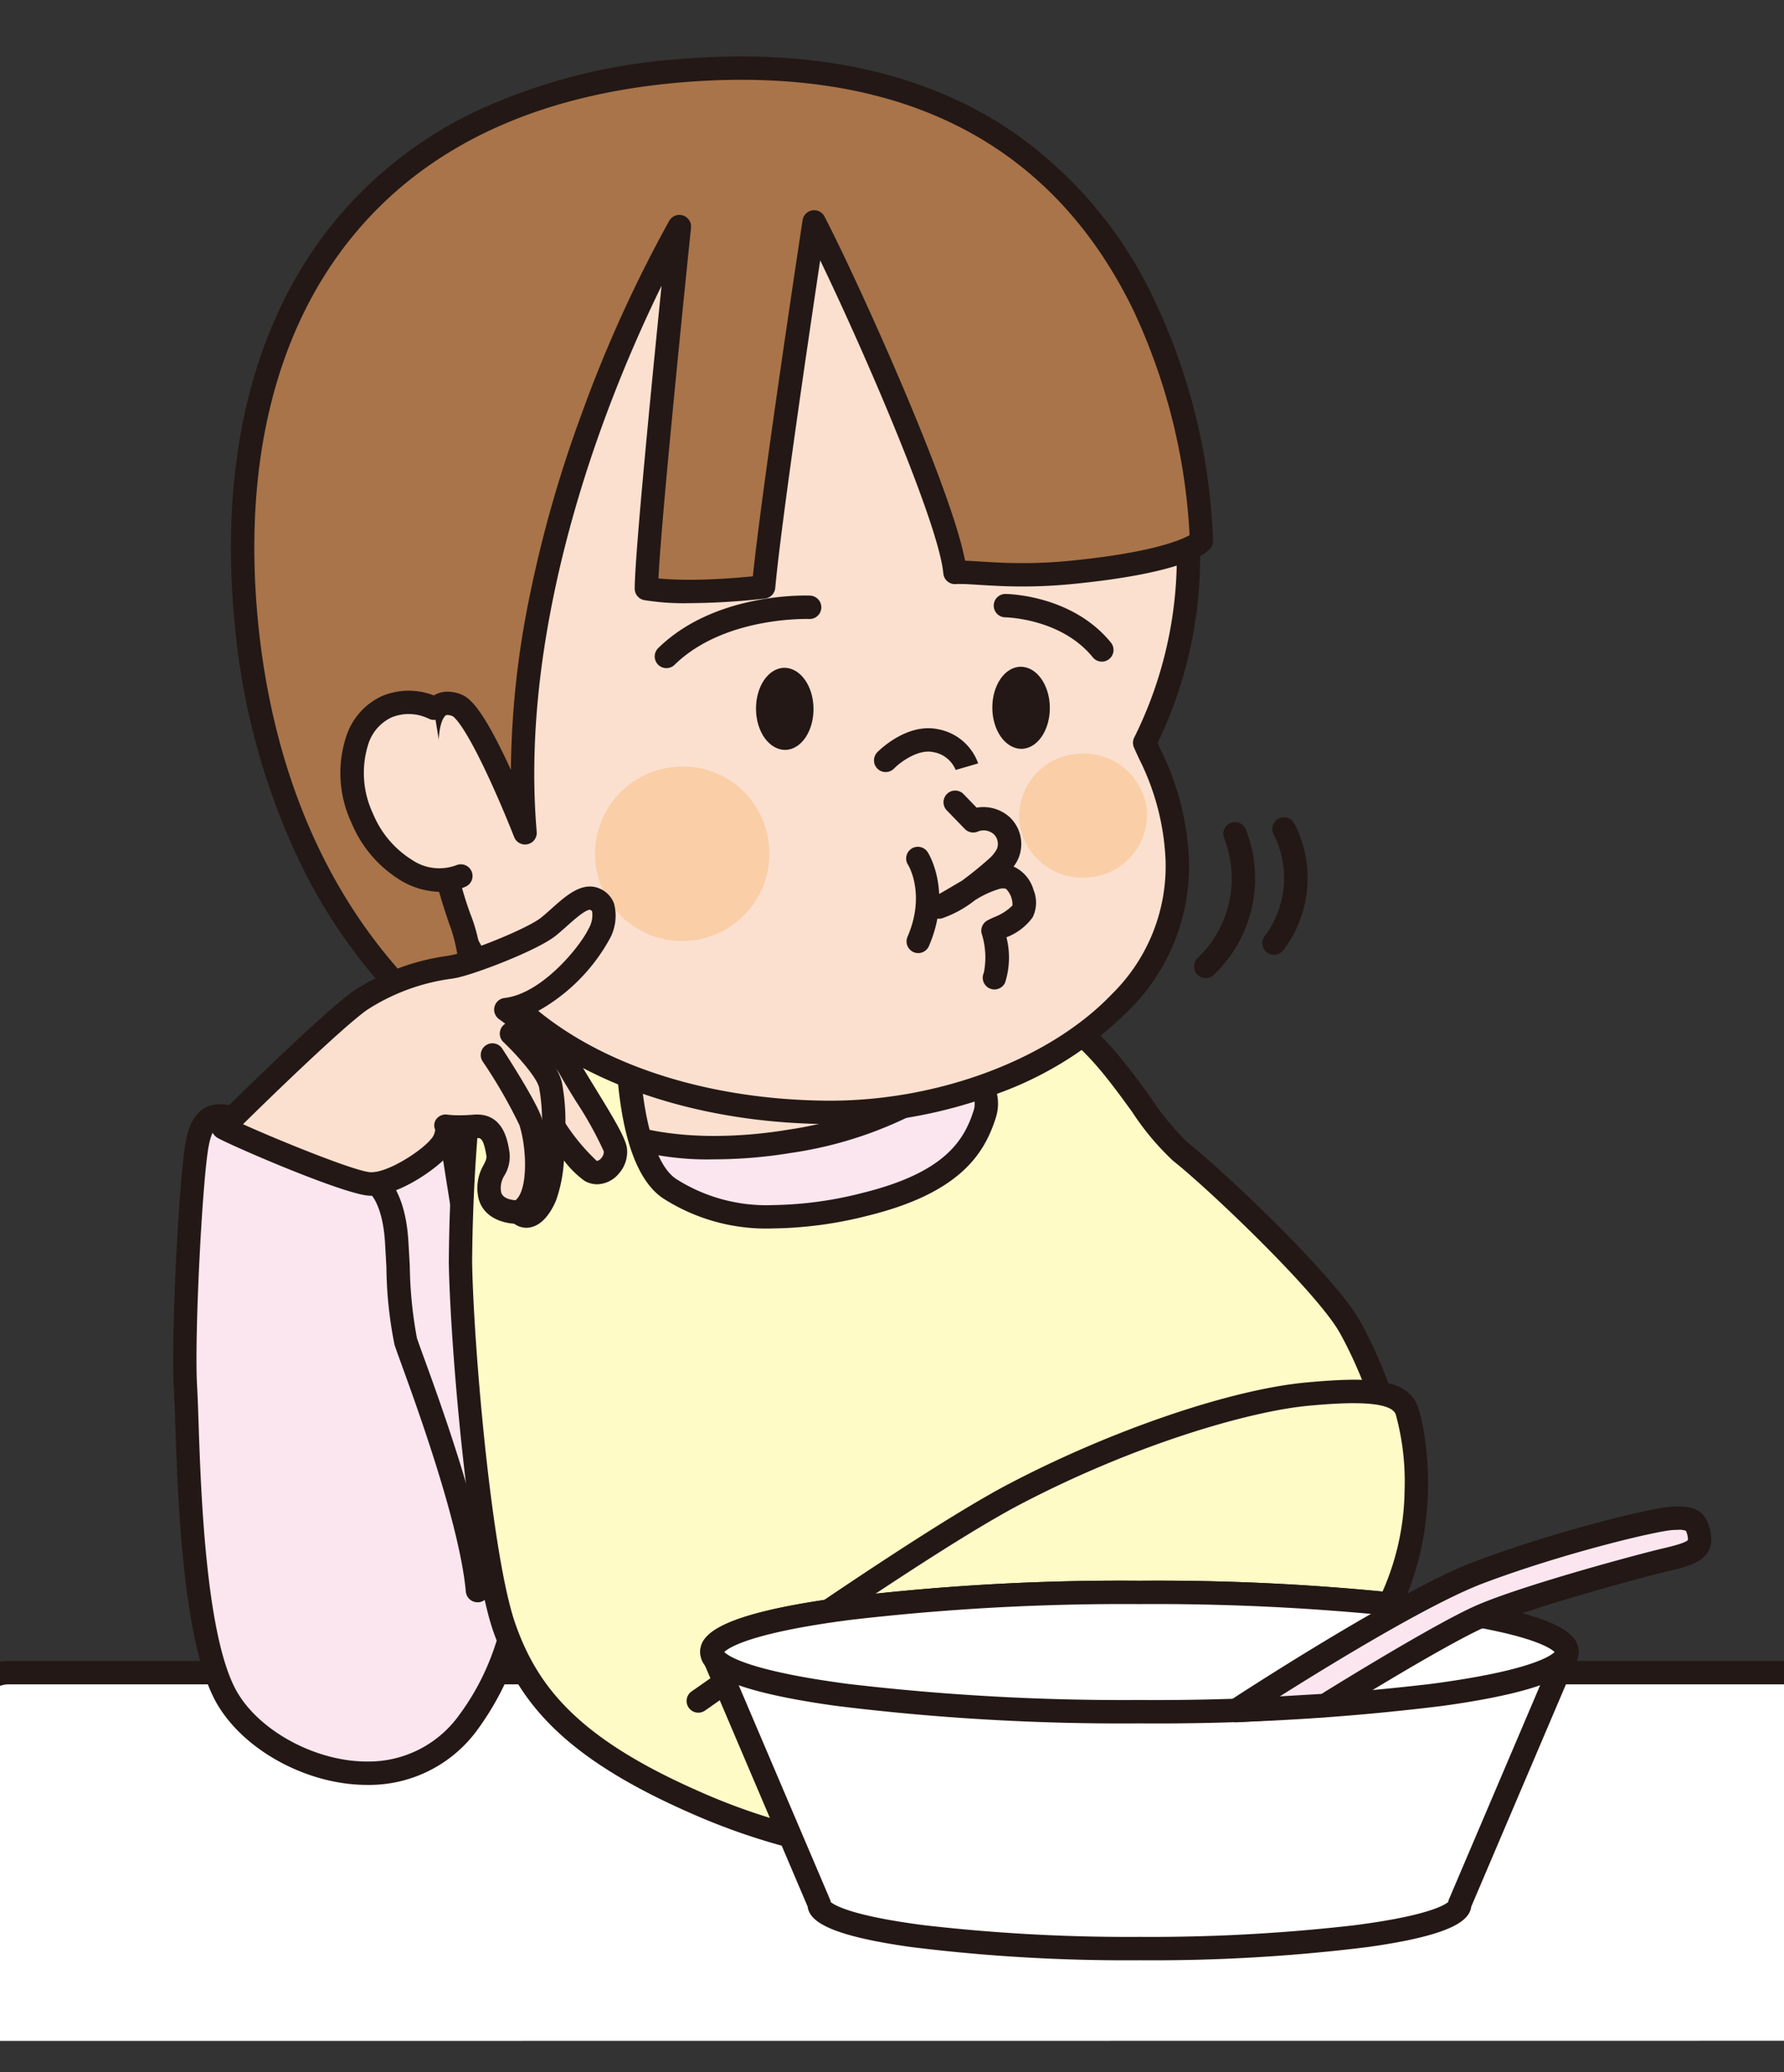 <svg id="img_41" xmlns="http://www.w3.org/2000/svg" xmlns:xlink="http://www.w3.org/1999/xlink" width="170.651" height="198.096" viewBox="0 0 170.651 198.096">
  <rect x="0" y="0" width="170.651" height="198.096" fill="#333333" stroke="none"/>
  <defs>
    <clipPath id="clip-path">
      <rect id="長方形_2465" data-name="長方形 2465" width="170.651" height="198.096" fill="none"/>
    </clipPath>
  </defs>
  <g id="グループ_3570" data-name="グループ 3570" clip-path="url(#clip-path)">
    <path id="パス_20212" data-name="パス 20212" d="M68.978,49.159s9.817-.883,12.929,6.926c3.132,7.81,8.914,23.65,10.922,41.719S94.837,132.6,94.837,132.6H19.69s-3.132-37.262-2.008-51.316,2.008-24.313,8.693-28.77,33.689-3.794,42.6-3.353" transform="translate(17.572 49.216)" fill="#fbe6ef"/>
    <path id="パス_20213" data-name="パス 20213" d="M56.223,48.417c6.3,0,11.445.218,13.434.315.145-.01.462-.028.914-.028a17.983,17.983,0,0,1,6.411,1.168,11.34,11.34,0,0,1,6.658,6.492,163.846,163.846,0,0,1,10.994,42.01c1.991,17.923,2.014,34.748,2.014,34.916a1.118,1.118,0,0,1-1.118,1.118H20.384a1.118,1.118,0,0,1-1.114-1.024c-.128-1.525-3.127-37.514-2.008-51.5,1.109-13.861,1.985-24.809,9.187-29.611C30.29,49.715,40.307,48.417,56.223,48.417ZM69.671,50.97h-.054c-1.918-.1-7.064-.316-13.394-.316-15.031,0-25.165,1.237-28.533,3.483-6.3,4.2-7.138,14.672-8.2,27.929-1,12.505,1.434,44.022,1.924,50.109H94.405c-.042-4.035-.309-18.4-1.993-33.552A161.6,161.6,0,0,0,81.564,57.195c-2.25-5.646-8.437-6.255-10.993-6.255-.5,0-.8.025-.8.026C69.738,50.968,69.7,50.97,69.671,50.97Z" transform="translate(16.878 48.523)" fill="#231815"/>
    <path id="パス_20214" data-name="パス 20214" d="M-13.07,114.864,11.062,81.055a3.943,3.943,0,0,1,2.811-1.405H207.492a3.8,3.8,0,0,1,2.811,1.405l24.132,33.789" transform="translate(-13.17 80.26)" fill="#fff"/>
    <path id="パス_20215" data-name="パス 20215" d="M-12.378,116.675a1.113,1.113,0,0,1-.648-.208,1.118,1.118,0,0,1-.26-1.559L10.845,81.1l.01-.014a5.027,5.027,0,0,1,3.711-1.86H208.185a4.906,4.906,0,0,1,3.724,1.878l24.129,33.784a1.118,1.118,0,0,1-1.819,1.3L210.086,82.4l-.009-.013a2.72,2.72,0,0,0-1.892-.924H14.566a2.848,2.848,0,0,0-1.906.945l-24.127,33.8A1.116,1.116,0,0,1-12.378,116.675Z" transform="translate(-13.863 79.568)" fill="#231815"/>
    <path id="パス_20216" data-name="パス 20216" d="M202.475,211.41H-165.992c-2.53,0-3.192-1.988-1.466-4.4l48.1-121.082a7.683,7.683,0,0,1,5.621-2.791H150.236a7.719,7.719,0,0,1,5.621,2.791l48.1,121.082c1.727,2.409,1.064,4.4-1.466,4.4" transform="translate(-169.71 83.777)" fill="#fff"/>
    <path id="パス_20217" data-name="パス 20217" d="M203.186,213.22H-165.3a3.311,3.311,0,0,1-3.222-1.662c-.616-1.2-.336-2.793.767-4.388L-119.7,86.211a1.116,1.116,0,0,1,.129-.237,8.831,8.831,0,0,1,6.531-3.259H150.927a8.83,8.83,0,0,1,6.531,3.259,1.115,1.115,0,0,1,.129.237L205.642,207.17c1.1,1.595,1.383,3.188.767,4.388A3.311,3.311,0,0,1,203.186,213.22ZM-117.677,87.172l-48.05,120.946a1.116,1.116,0,0,1-.13.238c-.772,1.078-.847,1.848-.677,2.18.146.285.6.448,1.234.448H203.186c.638,0,1.088-.163,1.234-.448.171-.332.1-1.1-.677-2.18a1.116,1.116,0,0,1-.13-.238L155.564,87.172a6.734,6.734,0,0,0-4.637-2.222H-113.041A6.621,6.621,0,0,0-117.677,87.172Z" transform="translate(-170.401 83.084)" fill="#231815"/>
    <path id="パス_20218" data-name="パス 20218" d="M34.45,61.039s3.634,23.429,5.24,29.151c1.606,5.7,2.851,16.9-3.734,25.778s-19.213,4.176-23.028-2.168c-3.815-6.324-3.754-24.775-4.055-29.814S9.394,63.769,10,60.7c.582-3.072,1.927-2.891,3.855-2.369,0,0,12.026-9.737,18.511-10.038,0,0,1.586,9.356,2.108,12.729" transform="translate(8.876 48.66)" fill="#fbe6ef"/>
    <path id="パス_20219" data-name="パス 20219" d="M33.054,47.865a1.118,1.118,0,0,1,1.1.931c.016.094,1.593,9.4,2.111,12.745a1.117,1.117,0,0,1,.012.225c.363,2.322,3.689,23.5,5.18,28.815A36.631,36.631,0,0,1,42.7,102.657a27.224,27.224,0,0,1-5.156,14.67,12.805,12.805,0,0,1-10.634,5.35c-5.606,0-11.6-3.2-14.25-7.608-3.354-5.56-3.827-19.514-4.081-27.01-.046-1.353-.085-2.521-.133-3.313-.3-5.061.521-20.4,1.143-23.571.166-.878.677-3.573,3.276-3.573a6.035,6.035,0,0,1,1.415.2C16.57,56,26.877,48.151,33,47.866Zm.971,13.812c-.433-2.773-1.479-8.991-1.9-11.464-6.245,1.113-16.77,9.587-16.882,9.677a1.118,1.118,0,0,1-1,.21,6.072,6.072,0,0,0-1.383-.262c-.3,0-.748,0-1.081,1.76-.59,3.011-1.395,18.194-1.107,23.014.049.82.087,1.946.135,3.37.229,6.774.707,20.869,3.761,25.933,2.237,3.721,7.54,6.526,12.335,6.526a10.643,10.643,0,0,0,8.838-4.446c7.092-9.557,4.515-21.406,3.556-24.809C37.7,85.464,34.186,62.862,34.037,61.9A1.118,1.118,0,0,1,34.025,61.677Z" transform="translate(8.184 47.967)" fill="#231815"/>
    <path id="パス_20220" data-name="パス 20220" d="M67.2,51.372c.8,4.9-7.569,10.36-18.711,12.187S27.67,62.916,26.867,58c-.8-4.9,7.569-10.36,18.711-12.187S66.4,46.474,67.2,51.352" transform="translate(27.019 45.558)" fill="#fbe0d0"/>
    <path id="パス_20221" data-name="パス 20221" d="M53.416,44.786c8.757,0,14.873,2.778,15.581,7.077q.007.046.011.092c.422,2.813-1.486,5.754-5.38,8.292a38.047,38.047,0,0,1-14.265,5.108,45.571,45.571,0,0,1-7.345.616,27.6,27.6,0,0,1-10.372-1.735c-3.028-1.26-4.822-3.116-5.19-5.366-.464-2.833,1.442-5.8,5.369-8.362A38.046,38.046,0,0,1,46.09,45.4,45.448,45.448,0,0,1,53.416,44.786ZM66.781,52.17c-.562-3.034-6.04-5.148-13.365-5.148a43.208,43.208,0,0,0-6.964.585,35.793,35.793,0,0,0-13.406,4.775c-3.094,2.016-4.691,4.249-4.383,6.128.5,3.077,5.994,5.226,13.356,5.226A43.33,43.33,0,0,0,49,63.148a35.793,35.793,0,0,0,13.406-4.775c3.094-2.016,4.691-4.249,4.383-6.128Q66.785,52.208,66.781,52.17Z" transform="translate(26.326 44.865)" fill="#231815"/>
    <path id="パス_20222" data-name="パス 20222" d="M27,45.723s5.642-.863,7.79-.181c2.128.683,3.112,3.674,3.092,6.123-.02,2.429-.04,13.471,4,16.3,4.055,2.811,10.1,3.674,18.752,1.546S71.173,63.792,72.1,60.88s-2.63-5.421-2.63-5.421-1.084-4.357,5.943-4.678S87.295,61.7,90.808,64.474s14.013,12.769,16.242,16.8c2.249,4.035,5.943,12.789,5.1,22.124S95.165,125.889,81.994,130c-11.062,3.473-24.975,2.269-37.9-3.453-11.524-5.1-15.62-10.058-17.908-16.463s-4.076-26.5-4.236-34.994a176.459,176.459,0,0,1,1.646-22.606c.422-3.232.582-6.364,3.373-6.766" transform="translate(22.103 45.626)" fill="#fffbc7"/>
    <path id="パス_20223" data-name="パス 20223" d="M33.027,44.854a9.578,9.578,0,0,1,2.8.315c2.694.864,3.894,4.337,3.871,7.2-.066,8.037,1.249,13.786,3.519,15.378a16.081,16.081,0,0,0,9.321,2.531,36.159,36.159,0,0,0,8.522-1.155c7.782-1.914,9.725-4.921,10.665-7.886.652-2.056-2.183-4.151-2.212-4.171a1.125,1.125,0,0,1-.438-.641,4.443,4.443,0,0,1,.787-3.568c1.134-1.521,3.216-2.361,6.189-2.5.116-.005.231-.008.346-.008,5.26,0,9.16,5.372,12.293,9.689a24.914,24.914,0,0,0,3.5,4.25c3.216,2.536,14.089,12.723,16.528,17.141,1.47,2.638,6.2,12.088,5.234,22.765-.571,6.318-7.036,12.74-10.84,16.006A60.716,60.716,0,0,1,83.02,131.764a45.815,45.815,0,0,1-13.727,1.993,62.344,62.344,0,0,1-24.963-5.491c-12.219-5.407-16.236-10.75-18.509-17.109-2.342-6.553-4.141-26.9-4.3-35.349a174.452,174.452,0,0,1,1.655-22.772q.048-.371.093-.739c.379-3.045.809-6.5,4.228-6.988q.054-.008.109-.01A42.222,42.222,0,0,1,33.027,44.854ZM52.536,72.511a18.255,18.255,0,0,1-10.6-2.932c-3.8-2.663-4.529-10.839-4.476-17.23.017-2.082-.789-4.56-2.316-5.05a7.446,7.446,0,0,0-2.118-.209,40.921,40.921,0,0,0-5.161.431,1.119,1.119,0,0,1-.114.012c-1.512.257-1.854,1.749-2.264,5.042q-.047.374-.1.752a172.253,172.253,0,0,0-1.637,22.443c.157,8.324,1.9,28.293,4.171,34.636,2.079,5.816,5.817,10.732,17.308,15.817a60.1,60.1,0,0,0,24.059,5.3,43.588,43.588,0,0,0,13.059-1.891,58.377,58.377,0,0,0,19.307-11.125c6.035-5.181,9.7-10.47,10.07-14.511.907-10.04-3.569-18.979-4.963-21.48-2.117-3.834-12.531-13.769-15.958-16.471a25.292,25.292,0,0,1-3.928-4.692c-2.835-3.906-6.364-8.767-10.484-8.767-.081,0-.163,0-.244.006-2.217.1-3.766.645-4.479,1.573a2.24,2.24,0,0,0-.458,1.4c1.039.863,3.59,3.355,2.639,6.351-1.083,3.414-3.387,7.2-12.262,9.38A38.373,38.373,0,0,1,52.536,72.511Z" transform="translate(21.41 44.933)" fill="#231815"/>
    <path id="パス_20224" data-name="パス 20224" d="M16.949,48.65A39.889,39.889,0,1,1,92.478,64.33c.9,2.128,2.831,5.34,3.112,11.163.723,14.616-16.884,24.353-33.669,24.172-19.836-.221-35.817-9.9-36.6-24.514-.12-2.369-2.811-4.879-2.148-7.107A39.618,39.618,0,0,1,16.929,48.67" transform="translate(17.02 6.682)" fill="#fbe0d0"/>
    <path id="パス_20225" data-name="パス 20225" d="M57.525,6.206A41.014,41.014,0,0,1,94.4,65.048c.083.184.173.377.265.576A26.045,26.045,0,0,1,97.4,76.131a19.31,19.31,0,0,1-5.72,14.436,33.979,33.979,0,0,1-12.694,8.039A45.757,45.757,0,0,1,62.6,101.475c-9.983-.111-19.232-2.611-26.042-7.039a27.457,27.457,0,0,1-8.225-8.02A21.23,21.23,0,0,1,24.9,75.9,7.7,7.7,0,0,0,23.881,73.2a7.437,7.437,0,0,1-1.2-4.245,40.934,40.934,0,0,1-6.173-19.53,1.118,1.118,0,0,1,.01-.219A41,41,0,0,1,55.286,6.266C56.03,6.226,56.783,6.206,57.525,6.206Zm5.549,93.036c10.487,0,21.079-4.01,26.985-10.216A17.129,17.129,0,0,0,95.166,76.24a23.733,23.733,0,0,0-2.527-9.677c-.18-.39-.351-.758-.5-1.1a1.118,1.118,0,0,1,.029-.937A38.778,38.778,0,0,0,57.525,8.441c-.7,0-1.415.019-2.119.057A38.764,38.764,0,0,0,18.758,49.282a1.118,1.118,0,0,1-.009.215,38.686,38.686,0,0,0,6.057,18.635,1.118,1.118,0,0,1,.131.923c-.245.824.327,1.94.933,3.123a9.185,9.185,0,0,1,1.26,3.609c.358,6.676,4.04,12.478,10.648,16.775,6.459,4.2,15.283,6.572,24.848,6.678Z" transform="translate(16.327 5.989)" fill="#231815"/>
    <path id="パス_20226" data-name="パス 20226" d="M32.443,35.432a1.118,1.118,0,0,1-.781-1.917c5.484-5.357,14.2-5.031,14.563-5.015a1.118,1.118,0,0,1-.1,2.233h0c-.081,0-8.122-.289-12.9,4.381A1.114,1.114,0,0,1,32.443,35.432Z" transform="translate(31.301 28.445)" fill="#231815"/>
    <path id="パス_20227" data-name="パス 20227" d="M57.839,34.887a1.115,1.115,0,0,1-.868-.412c-3.045-3.744-8.343-3.823-8.4-3.824a1.118,1.118,0,0,1,.015-2.235c.26,0,6.412.1,10.115,4.649a1.118,1.118,0,0,1-.866,1.823Z" transform="translate(47.564 28.368)" fill="#231815"/>
    <path id="パス_20228" data-name="パス 20228" d="M42.893,39a1.117,1.117,0,0,1-.8-1.9c.113-.115,2.791-2.82,5.785-2.2a5.034,5.034,0,0,1,3.858,3.27l-2.145.628,0,.015a2.822,2.822,0,0,0-2.17-1.724c-1.486-.307-3.2,1.033-3.734,1.575A1.117,1.117,0,0,1,42.893,39Z" transform="translate(41.831 34.813)" fill="#231815"/>
    <path id="パス_20229" data-name="パス 20229" d="M44.965,43.758A8.336,8.336,0,1,1,35.85,36.55a8.239,8.239,0,0,1,9.115,7.208" transform="translate(28.556 36.79)" fill="#facea7"/>
    <path id="パス_20230" data-name="パス 20230" d="M60.772,41.215a6.011,6.011,0,0,1-5.481,6.5,6.077,6.077,0,0,1-6.706-5.3,6.011,6.011,0,0,1,5.481-6.5,6.077,6.077,0,0,1,6.706,5.3" transform="translate(48.926 36.16)" fill="#facea7"/>
    <path id="パス_20231" data-name="パス 20231" d="M33.3,97.235s1-7.529-.9-12.488-6-22.847-.321-20.579c2.068.823,6.5,12.187,6.5,12.187C36.111,47.867,53.337,18.394,53.337,18.394S50.185,48.73,50.185,53.007c0,0,3.353.7,11.2-.161.743-8.031,4.838-34.893,4.838-34.893C69.639,24.518,79.176,45.719,79.7,51.461c1.767-.12,5.28.562,11.062,0,10.942-1.064,12.508-3.011,12.508-3.011S103.188-.7,53.377,3.5C21.415,6.208,9.249,28.935,11.919,56.3c1.325,13.592,6.746,30.055,21.4,40.916" transform="translate(11.651 3.268)" fill="#a9744a"/>
    <path id="パス_20232" data-name="パス 20232" d="M34,99.046a1.118,1.118,0,0,1-.851-.393A51.53,51.53,0,0,1,17.3,78.939,66.718,66.718,0,0,1,11.5,57.1c-1.545-15.837,1.828-29.238,9.755-38.756A39.429,39.429,0,0,1,34.669,8.017a55.473,55.473,0,0,1,19.309-4.94c2.034-.171,4.041-.258,5.966-.258,10.253,0,19.017,2.442,26.048,7.259A40.463,40.463,0,0,1,99.436,26.049,58.3,58.3,0,0,1,105.08,49.14a1.118,1.118,0,0,1-.247.7c-.437.543-2.684,2.394-13.271,3.424-1.595.155-3.135.23-4.709.23-1.675,0-3.054-.086-4.162-.156-.717-.045-1.336-.084-1.816-.084-.155,0-.288,0-.407.012a1.118,1.118,0,0,1-1.189-1.014C78.849,47.517,71.693,31,67.5,22.311c-1.131,7.544-3.732,25.155-4.3,31.33A1.118,1.118,0,0,1,62.2,54.65a66.669,66.669,0,0,1-7.193.437,23.68,23.68,0,0,1-4.361-.293,1.118,1.118,0,0,1-.888-1.094c0-3.164,1.651-19.907,2.567-28.955a136.464,136.464,0,0,0-5.568,13.067c-3.6,9.854-7.629,24.644-6.373,39.14a1.118,1.118,0,0,1-2.155.5c-.011-.027-1.081-2.762-2.39-5.593-2.41-5.211-3.374-5.9-3.5-5.966a1.358,1.358,0,0,0-.484-.114c-.086,0-.184,0-.327.207-1.628,2.37.745,14.23,2.6,19.05,1.81,4.705,1.16,11.4,1,12.807a1.118,1.118,0,0,1-.325.852l-.02.02A1.117,1.117,0,0,1,34,99.046ZM59.943,5.054c-1.863,0-3.806.084-5.777.25C40.5,6.463,30.006,11.331,22.974,19.775c-7.536,9.048-10.733,21.88-9.247,37.108,1.136,11.653,5.442,27.659,19.339,38.877.151-2.493.183-6.8-1.017-9.919a63.87,63.87,0,0,1-2.694-10.616c-.9-5.337-.782-8.87.338-10.5a2.582,2.582,0,0,1,2.169-1.177,3.584,3.584,0,0,1,1.322.278c.842.335,2.052,1.426,4.627,6.969l.105.228a85.172,85.172,0,0,1,1.523-15.253A118.411,118.411,0,0,1,44.678,37a127.507,127.507,0,0,1,8.389-18.477,1.118,1.118,0,0,1,2.077.68c-.03.285-2.8,26.948-3.116,33.522.642.063,1.628.126,2.984.126,1.811,0,3.842-.111,6.048-.329.93-8.913,4.717-33.785,4.756-34.045a1.118,1.118,0,0,1,2.1-.347c3.012,5.794,12.072,25.711,13.443,32.9.438.014.93.045,1.476.079,1.077.068,2.418.152,4.023.152,1.5,0,2.971-.072,4.493-.22,7.791-.758,10.626-1.97,11.483-2.454a57.491,57.491,0,0,0-5.435-21.624C90.276,12.425,77.675,5.054,59.943,5.054Z" transform="translate(10.956 2.576)" fill="#231815"/>
    <path id="パス_20233" data-name="パス 20233" d="M27.207,50.036c-3.272,1.425-7.509-1.024-9.456-5.5-1.947-4.457-.9-9.255,2.369-10.681A5.492,5.492,0,0,1,24.577,34" transform="translate(16.901 33.703)" fill="#fbe0d0"/>
    <path id="パス_20234" data-name="パス 20234" d="M25.919,52.255a7.588,7.588,0,0,1-3.8-1.1,11.687,11.687,0,0,1-4.695-5.485,11.213,11.213,0,0,1-.444-8.472,6.42,6.42,0,0,1,3.391-3.68,6.628,6.628,0,0,1,5.353.142,1.118,1.118,0,1,1-.9,2.046,4.367,4.367,0,0,0-3.561-.139,4.237,4.237,0,0,0-2.2,2.447,9.1,9.1,0,0,0,.412,6.762,9.445,9.445,0,0,0,3.768,4.445,4.641,4.641,0,0,0,4.217.479,1.118,1.118,0,0,1,.893,2.049A6.053,6.053,0,0,1,25.919,52.255Z" transform="translate(16.205 33.012)" fill="#231815"/>
    <path id="パス_20235" data-name="パス 20235" d="M50.722,56.815a1.118,1.118,0,0,1-1.015-1.585,7.5,7.5,0,0,0-.2-3.737,1.119,1.119,0,0,1,.57-1.289c.19-.1.391-.192.6-.292a4.969,4.969,0,0,0,1.77-1.122l0,0a2.125,2.125,0,0,0-.624-1.6,1.262,1.262,0,0,0-.511-.013l-.021,0a9.177,9.177,0,0,0-2.467,1.134A10.566,10.566,0,0,1,45.7,50.018,1.118,1.118,0,0,1,45,47.9c.4-.17,1.054-.561,1.752-.974q.436-.258.839-.492a32.534,32.534,0,0,0,2.551-2.061,3.39,3.39,0,0,0,.81-.968l.009-.021a1.293,1.293,0,0,0-.283-1.394,1.465,1.465,0,0,0-1.493-.291,1.118,1.118,0,0,1-1.294-.227L46.125,39.65A1.118,1.118,0,0,1,47.732,38.1l1.29,1.334a3.764,3.764,0,0,1,3.191.939,3.53,3.53,0,0,1,.806,3.9,3.617,3.617,0,0,1-.468.8l.07.025a3.485,3.485,0,0,1,1.841,2.2,3.178,3.178,0,0,1-.088,2.63,5.513,5.513,0,0,1-2.5,1.9,7.878,7.878,0,0,1-.134,4.344A1.118,1.118,0,0,1,50.722,56.815Z" transform="translate(44.4 37.78)" fill="#231815"/>
    <path id="パス_20236" data-name="パス 20236" d="M10.63,64.693s9.838-9.757,13.07-12.106,7.228-2.951,8.974-3.272,7.549-2.59,9.075-3.815,3.192-3.192,4.437-2.63c1.245.542,1.024,2.008.4,3.333-.944,1.988-4.919,6.786-8.914,7.228,0,0,5.039,3.654,6.164,5.682s4.136,6.5,4.316,7.709-1.2,2.73-2.409,1.988c-1.185-.743-3.473-4.156-3.473-4.156s-.02,4.738-.8,6.545c-.763,1.807-1.827,2.449-2.55,1.586,0,0-2.55.12-2.811-1.807-.281-1.927,1.044-2.369.8-3.815s-.6-2.71-2.249-2.57a13.337,13.337,0,0,1-2.67,0,2.207,2.207,0,0,1-.642,1.968c-.924,1.144-4.517,3.674-6.706,3.533S11.835,65.4,10.65,64.713" transform="translate(10.711 43.099)" fill="#fbe0d0"/>
    <path id="パス_20237" data-name="パス 20237" d="M40.327,74.974a1.949,1.949,0,0,1-1.161-.39c-1.516-.1-3.217-.866-3.474-2.764a4.349,4.349,0,0,1,.547-2.843c.223-.443.312-.634.261-.938-.274-1.647-.552-1.647-.9-1.647-.046,0-.1,0-.148.007-.517.044-1.028.067-1.519.067h-.213a4.13,4.13,0,0,1-.812,1.5c-1.09,1.35-4.823,3.947-7.39,3.947-.085,0-.169,0-.251-.008-2.514-.161-13.21-4.8-14.48-5.528a1.118,1.118,0,0,1-.232-.178l-.02-.02a1.118,1.118,0,0,1,0-1.584c.4-.4,9.936-9.845,13.2-12.217a21.954,21.954,0,0,1,9.089-3.406l.341-.062c1.629-.3,7.217-2.5,8.577-3.587.317-.255.644-.546.99-.855,1.167-1.042,2.374-2.12,3.679-2.12a2.238,2.238,0,0,1,.917.193,2.515,2.515,0,0,1,1.389,1.433,4.588,4.588,0,0,1-.426,3.4,17.646,17.646,0,0,1-7.477,7.215c1.644,1.308,3.908,3.263,4.692,4.677.345.623.891,1.51,1.468,2.45,1.754,2.855,2.83,4.659,2.976,5.636a3.118,3.118,0,0,1-.772,2.441A2.783,2.783,0,0,1,47.1,70.815a2.36,2.36,0,0,1-1.255-.362,9.569,9.569,0,0,1-1.92-1.91,13.829,13.829,0,0,1-.745,3.793C42.469,74.033,41.452,74.974,40.327,74.974Zm-.71-2.615a1.1,1.1,0,0,1,.761.3,3.429,3.429,0,0,0,.753-1.207,22.439,22.439,0,0,0,.715-6.115,1.118,1.118,0,0,1,2.046-.618,19.808,19.808,0,0,0,3.139,3.832.131.131,0,0,0,.074.025.634.634,0,0,0,.381-.249.936.936,0,0,0,.255-.651,34.731,34.731,0,0,0-2.67-4.8c-.591-.961-1.149-1.87-1.518-2.536-.73-1.317-3.971-3.962-5.842-5.319a1.118,1.118,0,0,1,.533-2.016c3.578-.4,7.239-4.937,8.027-6.6a2.569,2.569,0,0,0,.355-1.656c-.016-.042-.04-.106-.193-.173l-.014-.006c-.46,0-1.548.972-2.2,1.552-.352.315-.717.64-1.079.931-1.759,1.412-7.818,3.72-9.572,4.042l-.35.063a19.658,19.658,0,0,0-8.17,3.014c-2.491,1.81-9.162,8.286-11.822,10.9,3.2,1.453,10.661,4.494,12.181,4.592.035,0,.071,0,.108,0,1.684,0,4.826-2.095,5.656-3.123a1.514,1.514,0,0,0,.435-.948,1,1,0,0,1,.138-1.042,1.123,1.123,0,0,1,1.091-.383,9.485,9.485,0,0,0,1.094.052c.428,0,.875-.02,1.329-.058.115-.01.228-.015.338-.015,2.523,0,2.933,2.463,3.108,3.514a3.472,3.472,0,0,1-.47,2.312,2.212,2.212,0,0,0-.329,1.525c.119.879,1.578.854,1.658.851Z" transform="translate(10.019 42.406)" fill="#231815"/>
    <path id="パス_20238" data-name="パス 20238" d="M26.673,67.038a1.118,1.118,0,0,1-.494-2.121c1.371-.674,1.315-4.894.552-7.291a47.834,47.834,0,0,0-3.505-6.073,1.118,1.118,0,1,1,1.873-1.22c.331.508,3.249,5.011,3.762,6.614a15.926,15.926,0,0,1,.627,5.106c-.141,3.152-1.341,4.388-2.323,4.871A1.113,1.113,0,0,1,26.673,67.038Z" transform="translate(22.957 49.942)" fill="#231815"/>
    <path id="パス_20239" data-name="パス 20239" d="M29.109,59.954h-.041A1.118,1.118,0,0,1,27.991,58.8a18.15,18.15,0,0,0-.276-3.717c-.212-.97-2.134-3.137-3.431-4.366a1.118,1.118,0,0,1,1.537-1.623c.605.573,3.645,3.529,4.078,5.512a20.158,20.158,0,0,1,.326,4.274A1.118,1.118,0,0,1,29.109,59.954Z" transform="translate(23.854 48.894)" fill="#231815"/>
    <path id="パス_20240" data-name="パス 20240" d="M33.27,95.851c.181-.1,21.161-15,30.175-19.735,10.52-5.521,21.783-9.055,28.228-9.617,5.24-.462,8.693-.4,9.376,1.606s2.55,11.584-2.49,20.077" transform="translate(33.525 66.77)" fill="#fffbc7"/>
    <path id="パス_20241" data-name="パス 20241" d="M33.964,97.667a1.118,1.118,0,0,1-.6-2.061c.071-.048.388-.27.785-.548,14.014-9.815,24.2-16.466,29.469-19.233,9.9-5.2,21.413-9.109,28.651-9.741,5.167-.455,9.527-.592,10.531,2.36.934,2.746,2.462,12.5-2.586,21.007a1.118,1.118,0,0,1-1.922-1.141,24.56,24.56,0,0,0,3.234-11.923,24.161,24.161,0,0,0-.842-7.223c-.521-1.531-5.916-1.056-8.219-.853-5.614.49-16.709,3.669-27.806,9.493-3.613,1.9-11.618,6.752-29.226,19.085-.854.6-.854.6-.925.638A1.113,1.113,0,0,1,33.964,97.667Z" transform="translate(32.832 66.072)" fill="#231815"/>
    <path id="パス_20242" data-name="パス 20242" d="M27.975,96.9a1.118,1.118,0,0,1-1.112-1.016c-.587-6.394-4.633-17.533-6.156-21.726-.345-.949-.572-1.576-.666-1.878a39.114,39.114,0,0,1-.776-7.409c-.042-.757-.086-1.55-.135-2.369-.217-3.595-1.392-4.641-1.4-4.652a.309.309,0,0,0,.033.026l1.319-1.8c.2.149,2,1.59,2.283,6.3.05.823.094,1.62.136,2.381a40.229,40.229,0,0,0,.68,6.873c.077.249.321.922.631,1.774,1.7,4.669,5.667,15.6,6.281,22.285a1.118,1.118,0,0,1-1.011,1.215Q28.026,96.9,27.975,96.9Z" transform="translate(17.698 56.283)" fill="#231815"/>
    <path id="パス_20243" data-name="パス 20243" d="M41.521,35.695c.02,2.168-1.185,3.935-2.71,3.955-1.526,0-2.771-1.727-2.791-3.895S37.2,31.82,38.73,31.8c1.526,0,2.771,1.727,2.791,3.895" transform="translate(36.296 32.044)" fill="#231815"/>
    <path id="パス_20244" data-name="パス 20244" d="M52.781,35.645c.02,2.168-1.185,3.935-2.71,3.955-1.526,0-2.771-1.727-2.791-3.895s1.185-3.935,2.71-3.955c1.526,0,2.771,1.727,2.791,3.895" transform="translate(47.642 31.993)" fill="#231815"/>
    <path id="パス_20245" data-name="パス 20245" d="M58.143,54.2a1.118,1.118,0,0,1-.758-1.939A10.54,10.54,0,0,0,59.9,40.821a1.118,1.118,0,0,1,2.065-.857A12.761,12.761,0,0,1,58.9,53.9,1.114,1.114,0,0,1,58.143,54.2Z" transform="translate(57.198 39.311)" fill="#231815"/>
    <path id="パス_20246" data-name="パス 20246" d="M61.392,52.192a1.118,1.118,0,0,1-.882-1.8,9.223,9.223,0,0,0,.859-9.693,1.118,1.118,0,1,1,1.976-1.046,11.369,11.369,0,0,1-1.069,12.11A1.116,1.116,0,0,1,61.392,52.192Z" transform="translate(60.472 39.09)" fill="#231815"/>
    <path id="パス_20247" data-name="パス 20247" d="M44.179,105.6c0,2.369,13.712,4.276,30.637,4.276s30.637-1.907,30.637-4.276l10.259-24.072c0-3.152-18.31-5.7-40.9-5.7s-40.9,2.55-40.9,5.7Z" transform="translate(34.18 76.411)" fill="#fff"/>
    <path id="パス_20248" data-name="パス 20248" d="M75.509,111.69a166.593,166.593,0,0,1-21.82-1.26c-8.185-1.141-9.749-2.574-9.918-3.866l-10.186-23.9a1.117,1.117,0,0,1-.089-.438c0-1.553,1.471-3.541,12.942-5.14a222.042,222.042,0,0,1,29.072-1.68,222.042,222.042,0,0,1,29.072,1.68c11.471,1.6,12.942,3.587,12.942,5.14a1.117,1.117,0,0,1-.09.438l-10.186,23.9c-.169,1.292-1.733,2.725-9.918,3.866A166.6,166.6,0,0,1,75.509,111.69Zm-29.533-5.57c.248.225,1.791,1.313,9.072,2.236a170.9,170.9,0,0,0,20.461,1.1,170.9,170.9,0,0,0,20.461-1.1c7.281-.923,8.824-2.011,9.072-2.236a1.118,1.118,0,0,1,.076-.262L115.2,82.2c-.439-.413-2.569-1.817-11.894-3.033a225.866,225.866,0,0,0-27.8-1.528,225.866,225.866,0,0,0-27.8,1.528c-9.325,1.216-11.454,2.62-11.894,3.033L45.9,105.858A1.118,1.118,0,0,1,45.976,106.12Z" transform="translate(33.487 75.718)" fill="#231815"/>
    <path id="パス_20249" data-name="パス 20249" d="M115.712,81.532c0,3.152-18.31,5.7-40.9,5.7s-40.9-2.55-40.9-5.7,18.31-5.7,40.9-5.7,40.9,2.55,40.9,5.7" transform="translate(34.18 76.411)" fill="#fff"/>
    <path id="楕円形_203" data-name="楕円形 203" d="M41.589-.425A221.947,221.947,0,0,1,70.661,1.256C82.132,2.855,83.6,4.842,83.6,6.394s-1.471,3.539-12.942,5.139a221.947,221.947,0,0,1-29.072,1.681,221.947,221.947,0,0,1-29.072-1.681C1.046,9.934-.425,7.947-.425,6.394S1.046,2.855,12.517,1.256A221.947,221.947,0,0,1,41.589-.425ZM81.3,6.394c-.385-.382-2.418-1.816-11.918-3.055a225.763,225.763,0,0,0-27.8-1.529,225.763,225.763,0,0,0-27.8,1.529C4.293,4.579,2.26,6.012,1.875,6.394,2.26,6.776,4.293,8.21,13.793,9.45a225.763,225.763,0,0,0,27.8,1.529,225.763,225.763,0,0,0,27.8-1.529C78.885,8.21,80.918,6.776,81.3,6.394Z" transform="translate(67.407 151.548)" fill="#231815"/>
    <path id="パス_20250" data-name="パス 20250" d="M67.413,90.194l-8.533.5s15.981-10.46,23.249-13.21,16.724-5.1,18.571-5.18,2.249.241,2.51,1.586c.241,1.345-.582,1.767-3.092,2.349s-13.632,3.594-17.828,5.441c-4.176,1.847-14.9,8.533-14.9,8.533" transform="translate(59.331 72.848)" fill="#fbe6ef"/>
    <path id="パス_20251" data-name="パス 20251" d="M59.572,92.506a1.118,1.118,0,0,1-.612-2.053c.657-.43,16.167-10.559,23.465-13.321,7.041-2.665,16.772-5.158,18.918-5.251,2.04-.089,3.227.282,3.655,2.49l0,.016c.468,2.612-1.976,3.179-3.939,3.635-2.268.526-13.444,3.532-17.63,5.375-4.055,1.794-14.649,8.392-14.756,8.458a1.113,1.113,0,0,1-.731.161l-8.307.489Zm42.293-18.4c-.122,0-.262,0-.424.01-1.592.069-10.78,2.291-18.224,5.108-4.983,1.886-14.306,7.57-19.43,10.8l3.983-.234c1.744-1.082,10.887-6.722,14.76-8.435,4.391-1.933,15.635-4.952,18.028-5.507,1.7-.395,2.17-.642,2.263-.78h0a.815.815,0,0,0-.017-.275,1.767,1.767,0,0,0-.18-.6A1.9,1.9,0,0,0,101.865,74.1Z" transform="translate(58.638 72.156)" fill="#231815"/>
    <path id="パス_20252" data-name="パス 20252" d="M44.445,50.592a1.118,1.118,0,0,1-1.025-1.562c1.731-4,.14-6.729.072-6.844a1.118,1.118,0,1,1,1.9-1.172c.095.152,2.291,3.788.076,8.9A1.118,1.118,0,0,1,44.445,50.592Z" transform="translate(43.39 40.529)" fill="#231815"/>
  </g>
</svg>
